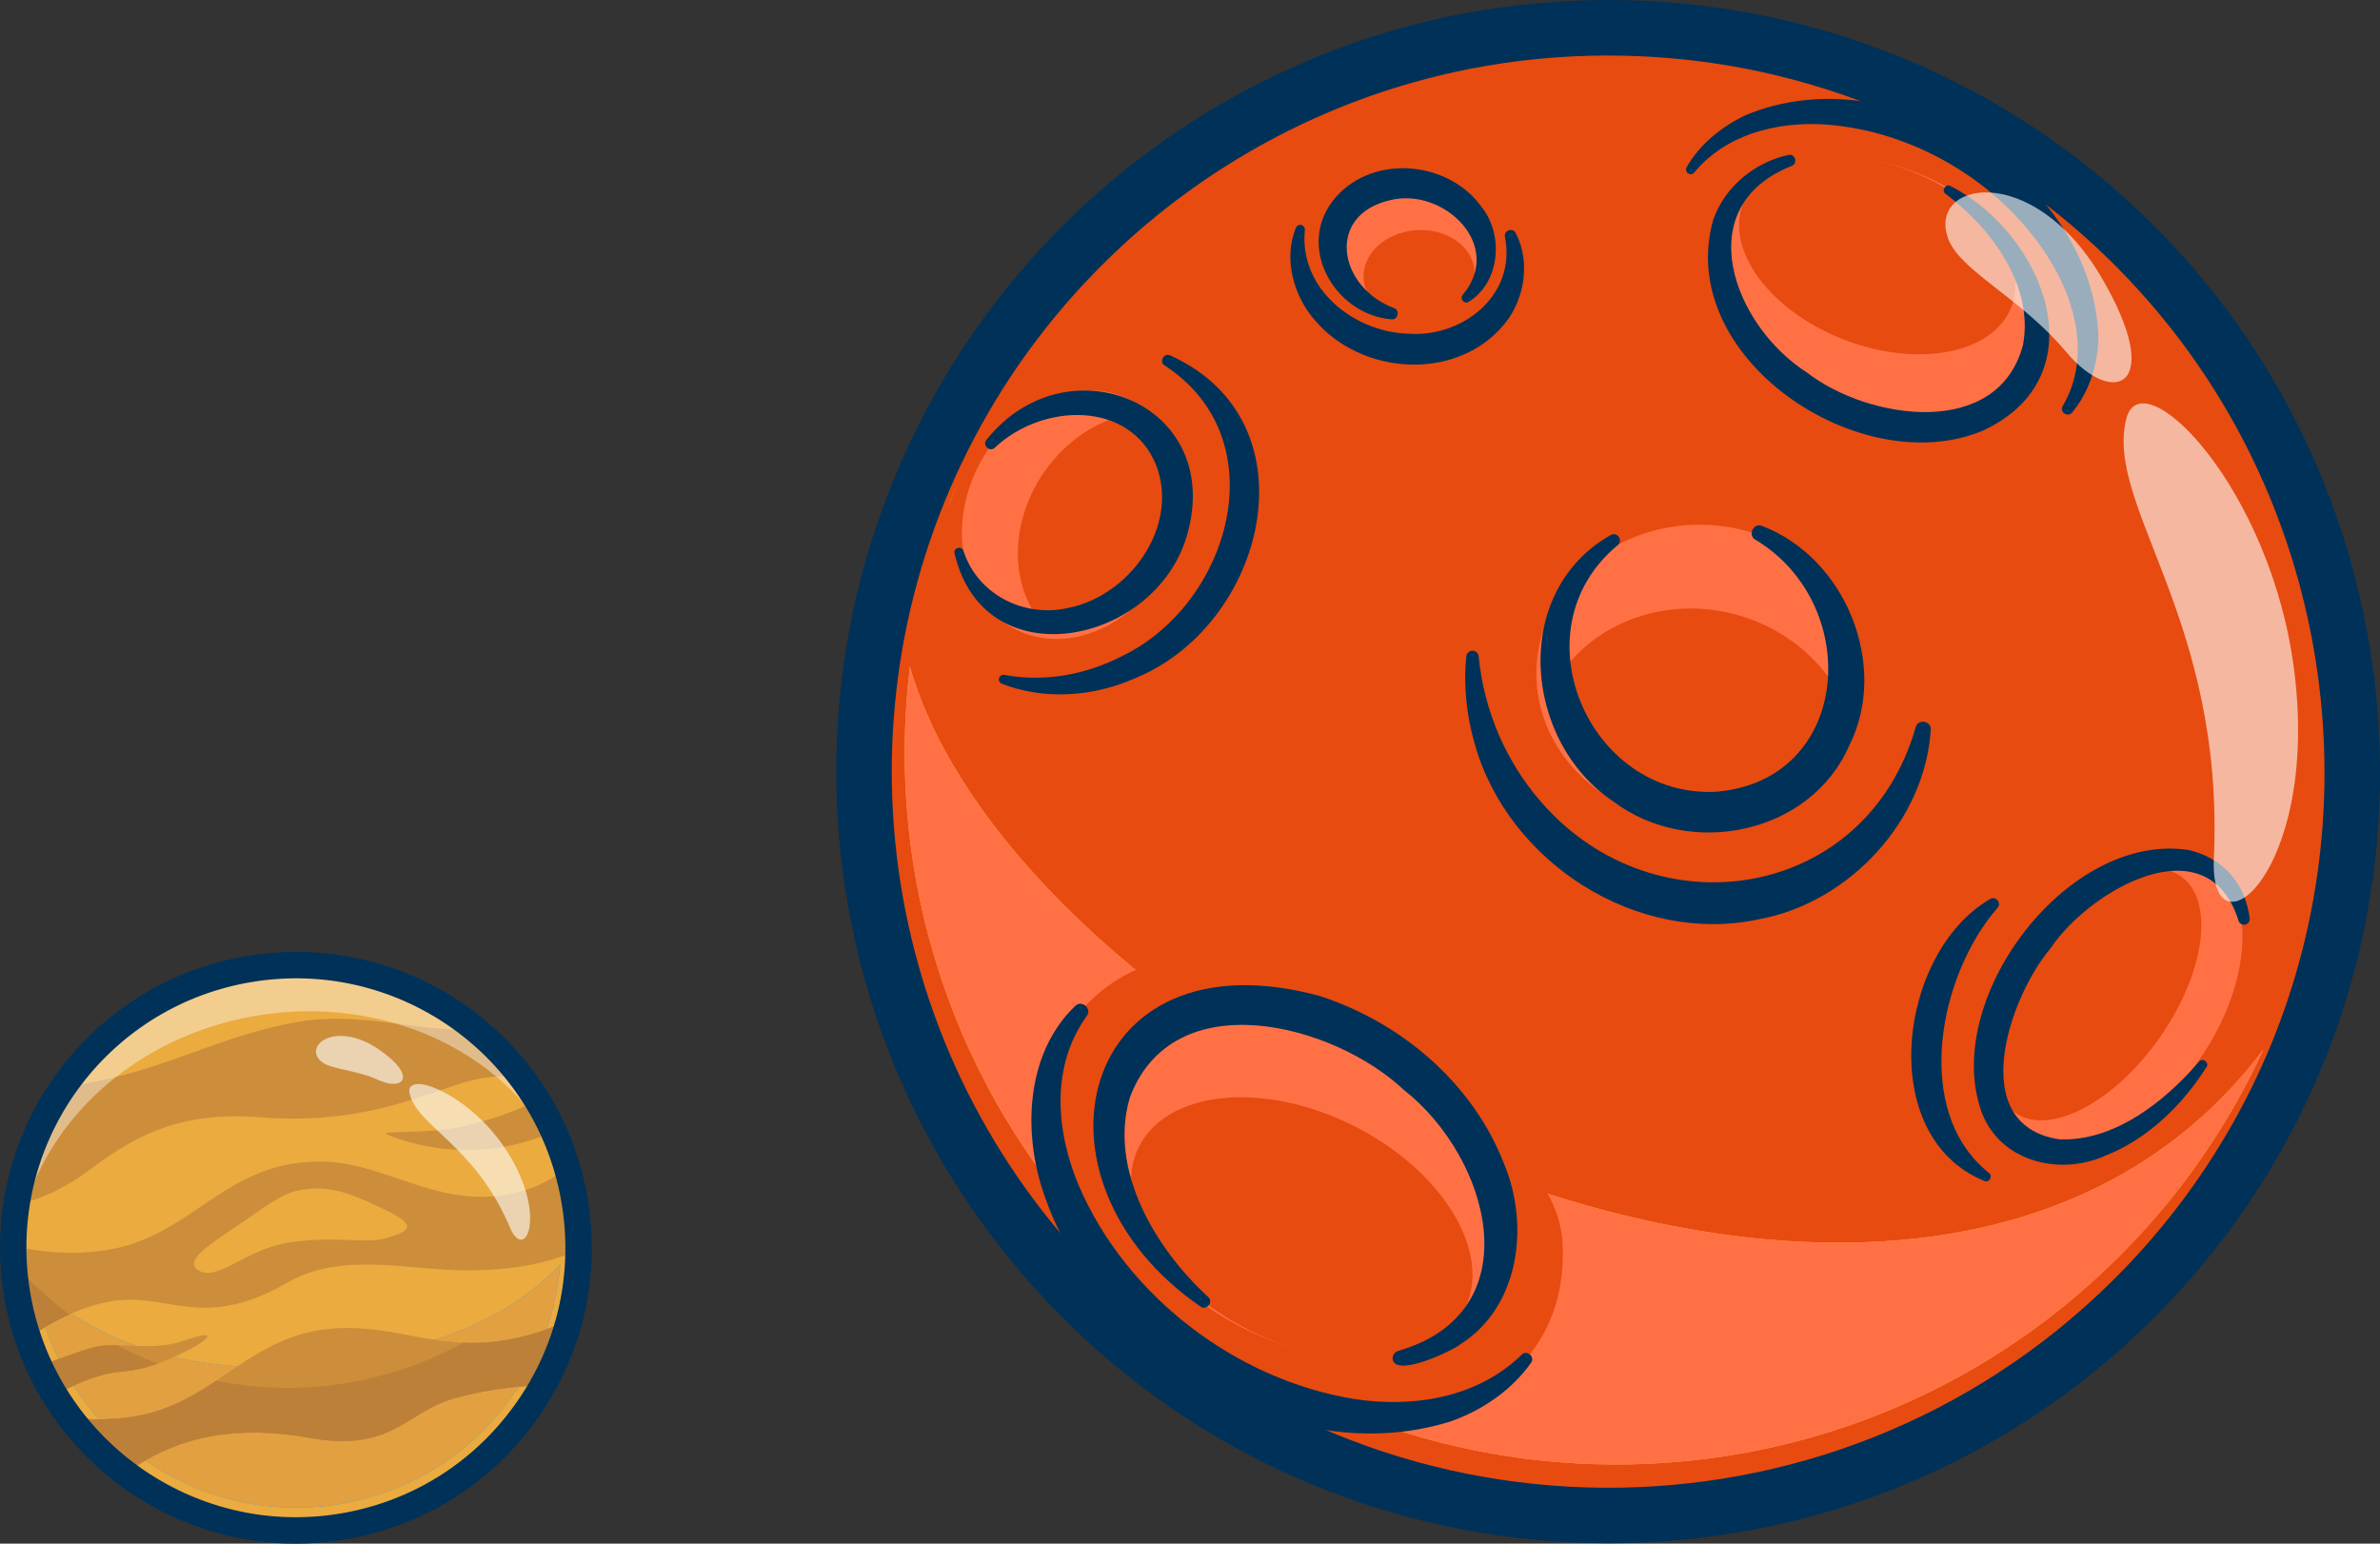 <svg width="185" height="120" viewBox="0 0 185 120" fill="none" xmlns="http://www.w3.org/2000/svg">
<rect x="0" y="0" width="185" height="120" fill="#333333" stroke="none"/>
<g clip-path="url(#clip0_2655_8163)">
<path d="M44.69 93.514C44.885 94.728 44.976 95.933 44.971 97.121C44.963 98.979 44.719 100.799 44.263 102.543C43.795 104.342 43.099 106.061 42.208 107.665C39.047 113.348 33.406 117.58 26.487 118.692C20.329 119.683 14.359 118.011 9.75 114.525C8.127 113.3 6.675 111.854 5.444 110.217V110.215C5.017 109.65 4.617 109.062 4.244 108.453C3.801 107.728 3.397 106.975 3.04 106.191C2.713 105.485 2.423 104.756 2.174 104.006C1.796 102.878 1.504 101.702 1.309 100.489C1.247 100.1 1.197 99.713 1.153 99.327C1.066 98.504 1.025 97.686 1.03 96.874C1.032 95.768 1.122 94.678 1.29 93.609C1.809 90.279 3.089 87.154 4.971 84.451C8.257 79.728 13.383 76.295 19.513 75.309C25.991 74.268 32.259 76.173 36.957 80.034C38.297 81.136 39.508 82.397 40.56 83.793C40.984 84.357 41.385 84.942 41.755 85.55C42.233 86.332 42.664 87.149 43.045 87.998C43.446 88.892 43.789 89.819 44.072 90.776C44.226 91.296 44.359 91.823 44.475 92.361C44.554 92.742 44.629 93.126 44.691 93.514H44.69Z" fill="#EBAB3F"/>
<path d="M43.541 98.293C42.807 107.523 35.856 115.404 26.308 116.94C15.101 118.742 4.554 111.119 2.746 99.915C8.923 105.621 17.715 107.239 26.843 105.771C33.56 104.691 39.359 102.726 43.541 98.293Z" fill="#2C96FF"/>
<path d="M43.541 98.293C42.807 107.523 35.856 115.404 26.308 116.94C15.101 118.742 4.554 111.119 2.746 99.915C8.923 105.621 17.715 107.239 26.843 105.771C33.56 104.691 39.359 102.726 43.541 98.293Z" fill="#E2A040"/>
<path d="M7.849 106.919C6.355 107.356 5.205 107.949 4.244 108.452C3.998 108.051 3.764 107.641 3.545 107.22C3.468 107.075 3.394 106.929 3.32 106.781C3.224 106.588 3.13 106.389 3.039 106.19C4.251 105.795 5.679 105.183 7.279 104.741C7.833 104.589 8.45 104.563 9.113 104.578C10.123 105.117 11.168 105.595 12.243 106.006C10.125 106.772 9.379 106.473 7.849 106.918V106.919Z" fill="#BC8039"/>
<path d="M44.264 102.545C44.219 102.716 44.174 102.888 44.123 103.058C44.093 103.165 44.06 103.27 44.028 103.376C43.976 103.549 43.921 103.722 43.864 103.893C43.813 104.047 43.76 104.201 43.707 104.352C43.599 104.652 43.486 104.952 43.365 105.249C43.362 105.257 43.359 105.266 43.355 105.275C43.297 105.415 43.237 105.556 43.178 105.695C43.05 105.994 42.914 106.289 42.771 106.583C42.703 106.727 42.629 106.872 42.556 107.015C42.482 107.158 42.409 107.3 42.331 107.441C42.29 107.517 42.248 107.591 42.208 107.666C39.895 107.762 37.565 108.073 35.365 108.686C31.514 109.756 30.52 112.927 24.09 111.778C18.724 110.819 14.202 111.482 10.236 114.206C10.079 114.313 9.915 114.421 9.75 114.523C9.678 114.47 9.605 114.414 9.533 114.357C9.439 114.284 9.345 114.209 9.25 114.134C9.157 114.061 9.065 113.986 8.975 113.91C8.793 113.761 8.614 113.609 8.44 113.452C8.325 113.354 8.215 113.253 8.104 113.151C8.095 113.143 8.085 113.134 8.076 113.124C7.958 113.013 7.839 112.903 7.723 112.793C7.715 112.786 7.708 112.779 7.703 112.773C7.577 112.65 7.452 112.526 7.33 112.401C7.229 112.298 7.128 112.196 7.032 112.092C6.871 111.923 6.712 111.752 6.559 111.577C6.457 111.462 6.355 111.347 6.257 111.23C6.179 111.138 6.1 111.046 6.024 110.951C5.907 110.808 5.791 110.664 5.677 110.518C5.598 110.418 5.521 110.316 5.443 110.214C6.985 110.386 8.664 110.401 10.392 110.123C12.999 109.704 14.955 108.568 16.813 107.338H16.814C20.035 107.984 23.427 108.077 26.861 107.525C30.16 106.995 33.233 105.915 36.003 104.39C37.474 104.452 39.091 104.321 41.015 103.81C42.252 103.482 43.33 103.04 44.263 102.543L44.264 102.545Z" fill="#BC8039"/>
<path d="M14.45 105.049C10.486 107.001 9.816 106.344 7.849 106.916C6.355 107.354 5.205 107.946 4.244 108.45C3.801 107.725 3.397 106.972 3.039 106.188C4.251 105.792 5.679 105.181 7.279 104.739C9.117 104.232 11.655 105.119 14.251 104.235C17.357 103.178 16.038 104.266 14.45 105.048V105.049Z" fill="#CC8E3B"/>
<path d="M12.243 106.007C10.125 106.773 9.379 106.474 7.849 106.919C6.355 107.356 5.205 107.949 4.244 108.452C3.998 108.051 3.764 107.641 3.545 107.22C3.468 107.075 3.394 106.929 3.32 106.781C3.224 106.588 3.13 106.389 3.039 106.19C4.251 105.795 5.679 105.183 7.279 104.741C7.833 104.589 8.45 104.563 9.113 104.578C10.123 105.117 11.168 105.595 12.243 106.006V106.007Z" fill="#BC8039"/>
<path d="M43.045 87.995C42.777 88.092 42.504 88.193 42.223 88.302C35.898 90.74 30.495 88.364 30.034 88.176C29.345 87.892 33.304 88.162 35.869 87.587C37.906 87.13 39.955 86.45 41.756 85.547C42.234 86.329 42.665 87.146 43.046 87.995H43.045Z" fill="#CC8E3B"/>
<path d="M44.263 102.545C43.795 104.343 43.099 106.062 42.208 107.667C39.896 107.763 37.563 108.075 35.364 108.686C31.512 109.757 30.519 112.928 24.089 111.779C18.723 110.82 14.201 111.483 10.235 114.207C10.078 114.314 9.915 114.422 9.749 114.524C8.127 113.3 6.674 111.854 5.443 110.216C6.984 110.387 8.664 110.402 10.392 110.124C17.055 109.053 19.473 103.294 26.843 103.25C31.878 103.217 34.901 105.431 41.014 103.81C42.251 103.482 43.329 103.04 44.262 102.543L44.263 102.545Z" fill="#CC8E3B"/>
<path d="M44.264 102.545C43.796 104.343 43.1 106.062 42.209 107.667C39.897 107.763 37.564 108.075 35.365 108.686C31.514 109.757 30.52 112.928 24.09 111.779C18.724 110.82 14.202 111.483 10.236 114.207C10.079 114.314 9.915 114.422 9.75 114.524C8.128 113.3 6.675 111.852 5.443 110.214C6.985 110.387 8.664 110.402 10.392 110.124C17.055 109.053 19.473 103.294 26.843 103.25C31.878 103.217 34.901 105.431 41.014 103.81C42.251 103.482 43.329 103.04 44.262 102.543L44.264 102.545Z" fill="#CC8E3B"/>
<path d="M44.264 102.545C44.219 102.716 44.174 102.888 44.123 103.058C44.093 103.165 44.06 103.27 44.028 103.376C43.976 103.549 43.921 103.722 43.864 103.893C43.813 104.047 43.76 104.201 43.707 104.352C43.599 104.652 43.486 104.952 43.365 105.249C43.362 105.257 43.359 105.266 43.355 105.275C43.297 105.415 43.237 105.556 43.178 105.695C43.05 105.994 42.914 106.289 42.771 106.583C42.703 106.727 42.629 106.872 42.556 107.015C42.482 107.158 42.409 107.3 42.331 107.441C42.292 107.515 42.25 107.591 42.209 107.666H42.208C39.895 107.763 37.565 108.074 35.365 108.686C31.514 109.756 30.52 112.927 24.09 111.778C18.724 110.819 14.202 111.482 10.236 114.206C10.079 114.313 9.915 114.421 9.75 114.523C9.678 114.47 9.605 114.414 9.533 114.357C9.439 114.284 9.345 114.209 9.25 114.134C9.157 114.061 9.065 113.986 8.975 113.91C8.793 113.761 8.614 113.609 8.44 113.452C8.325 113.354 8.215 113.253 8.104 113.151C8.095 113.143 8.085 113.134 8.076 113.124C7.958 113.013 7.839 112.903 7.723 112.793C7.715 112.786 7.708 112.779 7.703 112.773C7.577 112.65 7.452 112.526 7.33 112.401C7.229 112.298 7.128 112.196 7.032 112.092C6.871 111.923 6.712 111.752 6.559 111.577C6.457 111.462 6.355 111.347 6.257 111.23C6.179 111.138 6.1 111.046 6.024 110.951C5.907 110.808 5.791 110.664 5.677 110.518C5.598 110.418 5.521 110.316 5.443 110.214C6.985 110.386 8.664 110.401 10.392 110.123C12.999 109.704 14.955 108.568 16.813 107.338H16.814C20.035 107.984 23.427 108.077 26.861 107.525C30.16 106.995 33.233 105.915 36.003 104.39C37.474 104.452 39.091 104.321 41.015 103.81C42.252 103.482 43.33 103.04 44.263 102.543L44.264 102.545Z" fill="#BC8039"/>
<path d="M44.691 93.512C44.886 94.726 44.977 95.931 44.971 97.12C42.28 98.454 38.412 98.933 34.612 98.701C30.254 98.435 26.047 97.566 22.282 99.737C15.47 103.662 12.846 100.181 8.155 101.253C5.54 101.852 3.698 103.009 2.174 104.003C1.796 102.875 1.504 101.699 1.309 100.486C1.247 100.097 1.197 99.71 1.153 99.324C1.066 98.501 1.025 97.683 1.03 96.872C3.127 97.339 5.665 97.599 8.312 97.173C14.975 96.103 17.393 90.342 24.763 90.297C29.799 90.266 33.584 93.751 39.204 92.903C41.255 92.593 42.853 91.758 44.073 90.775C44.227 91.294 44.36 91.821 44.475 92.359C44.555 92.74 44.63 93.124 44.692 93.512H44.691Z" fill="#CC8E3B"/>
<path d="M40.56 83.79C39.275 83.601 37.717 83.607 35.801 84.23C31.8 85.529 27.507 87.418 20.211 86.857C14.221 86.396 10.779 88.111 7.22 90.756C5.203 92.255 3.336 93.245 1.289 93.605C1.808 90.275 3.088 87.15 4.971 84.447C5.39 84.413 5.814 84.361 6.24 84.292C12.905 83.221 16.915 80.511 23.219 79.433C28.114 78.593 32.654 80.269 36.957 80.03C38.297 81.132 39.509 82.393 40.56 83.79V83.79Z" fill="#CC8E3B"/>
<path d="M30.04 94.102C27.98 93.087 26.098 92.249 24.225 92.406C22.715 92.532 22.135 92.688 19.296 94.703C17.001 96.332 13.802 98.055 15.606 98.845C17.12 99.507 19.237 97.001 22.711 96.552C26.438 96.071 28.245 96.707 29.889 96.279C32.297 95.652 32.1 95.116 30.04 94.101V94.102Z" fill="#EBAB3F"/>
<g opacity="0.41">
<path d="M1.153 99.327C1.197 99.538 1.245 99.748 1.296 99.957C0.612 89.991 8.709 80.764 20.096 78.933C31.485 77.103 42.063 83.327 44.537 93.005C44.519 92.79 44.499 92.577 44.474 92.361C42.032 81.015 31.105 73.446 19.513 75.309C7.924 77.172 -0.083 87.786 1.153 99.327Z" fill="white"/>
</g>
<g opacity="0.6">
<path d="M31.833 84.969C32.355 87.537 36.921 88.977 39.642 95.432C40.796 98.171 42.597 94.542 39.451 89.565C36.536 84.951 31.466 83.158 31.833 84.969Z" fill="white"/>
</g>
<g opacity="0.6">
<path d="M24.936 82.492C25.658 83.154 27.571 83.116 29.412 83.957C31.379 84.856 32.486 83.636 29.403 81.552C26.117 79.331 23.574 81.244 24.936 82.491V82.492Z" fill="white"/>
</g>
<path d="M5.369 102.191C4.122 102.75 3.089 103.406 2.172 104.005C2.136 103.896 2.1 103.786 2.067 103.677C2.038 103.589 2.01 103.501 1.985 103.413C1.956 103.326 1.93 103.237 1.906 103.149C1.864 103.006 1.822 102.861 1.785 102.715C1.767 102.65 1.75 102.587 1.736 102.522C1.703 102.406 1.674 102.288 1.647 102.171C1.64 102.141 1.631 102.11 1.626 102.08C1.596 101.954 1.565 101.827 1.539 101.7C1.526 101.642 1.514 101.585 1.503 101.527C1.468 101.367 1.437 101.206 1.407 101.044C1.371 100.859 1.339 100.674 1.31 100.486C1.247 100.098 1.197 99.71 1.154 99.324C1.136 99.15 1.118 98.978 1.105 98.807C1.102 98.769 1.099 98.728 1.097 98.689C1.082 98.519 1.071 98.351 1.062 98.18C2.357 99.666 3.804 101.008 5.372 102.19L5.369 102.191Z" fill="#BC8039"/>
<path d="M5.369 102.191C4.122 102.75 3.089 103.406 2.172 104.005C2.136 103.896 2.1 103.786 2.067 103.677C2.038 103.589 2.01 103.501 1.985 103.413C1.956 103.326 1.93 103.237 1.906 103.149C1.864 103.006 1.822 102.861 1.785 102.715C1.767 102.65 1.75 102.587 1.736 102.522C1.703 102.406 1.674 102.288 1.647 102.171C1.64 102.141 1.631 102.11 1.626 102.08C1.596 101.954 1.565 101.827 1.539 101.7C1.526 101.642 1.514 101.585 1.503 101.527C1.468 101.367 1.437 101.206 1.407 101.044C1.371 100.859 1.339 100.674 1.31 100.486C1.247 100.098 1.197 99.71 1.154 99.324C1.136 99.15 1.118 98.978 1.105 98.807C1.102 98.769 1.099 98.728 1.097 98.689C1.082 98.519 1.071 98.351 1.062 98.18C2.357 99.666 3.804 101.008 5.372 102.19L5.369 102.191Z" fill="#BC8039"/>
<path d="M22.987 120C11.901 120 2.111 111.941 0.296 100.651C0.231 100.247 0.178 99.842 0.132 99.441C-1.169 87.279 7.273 76.237 19.351 74.295C31.43 72.353 42.906 80.194 45.478 92.145C45.563 92.545 45.639 92.946 45.704 93.351C46.679 99.416 45.234 105.497 41.635 110.475C38.036 115.454 32.714 118.731 26.65 119.707C25.42 119.905 24.195 120 22.987 120ZM2.322 100.325C4.155 111.727 14.92 119.514 26.324 117.68C31.848 116.792 36.694 113.807 39.972 109.272C43.249 104.738 44.565 99.199 43.677 93.676C43.618 93.305 43.547 92.936 43.471 92.572C41.128 81.693 30.676 74.553 19.676 76.322C8.676 78.09 0.988 88.147 2.173 99.216C2.214 99.58 2.263 99.953 2.322 100.325Z" fill="#003158"/>
</g>
<g clip-path="url(#clip1_2655_8163)">
<path d="M178.436 82.237C177.568 84.328 176.564 86.38 175.439 88.378C172.851 92.973 169.586 97.291 165.642 101.179C142.895 123.612 106.272 123.355 83.838 100.611C65.973 82.501 62.497 55.588 73.306 34.049C76.073 28.538 79.771 23.378 84.405 18.807C91.641 11.674 100.279 6.835 109.415 4.288C110.884 3.873 112.371 3.521 113.864 3.231C121.904 1.656 130.205 1.8 138.191 3.663C138.262 3.681 138.333 3.694 138.402 3.712C138.891 3.827 139.376 3.946 139.864 4.077C140.83 4.332 141.789 4.613 142.742 4.917C149.211 6.99 155.385 10.234 160.928 14.638C162.76 16.089 164.528 17.669 166.21 19.377C166.571 19.744 166.93 20.112 167.277 20.491C167.49 20.717 167.698 20.945 167.902 21.176C183.328 38.179 186.808 62.105 178.436 82.237Z" fill="#E74B10"/>
<path d="M71.403 38.266C71.159 38.866 70.927 39.473 70.705 40.076C70.902 39.466 71.135 38.862 71.403 38.266Z" fill="#FCAC38"/>
<path d="M175.928 81.597C175.294 82.979 174.601 84.341 173.843 85.68C171.371 90.073 168.247 94.198 164.476 97.918C142.723 119.367 107.702 119.126 86.252 97.375C73.928 84.878 68.762 67.998 70.729 51.828C79.442 82.476 149.157 117.07 175.928 81.597Z" fill="#FCAC38"/>
<path d="M74.362 37.754C74.129 38.323 73.908 38.901 73.697 39.477C73.883 38.897 74.105 38.323 74.362 37.754Z" fill="#FCAC38"/>
<path d="M175.928 81.597C175.294 82.979 174.601 84.341 173.843 85.68C171.371 90.073 168.247 94.198 164.476 97.918C142.723 119.367 107.702 119.126 86.252 97.375C73.928 84.878 68.762 67.998 70.729 51.828C79.442 82.476 149.157 117.07 175.928 81.597Z" fill="#FF7145"/>
<path d="M157.007 75.98C153.509 82.299 153.978 88.382 158.057 89.567C162.136 90.752 168.593 86.871 172.094 80.55C175.592 74.232 174.805 67.867 170.727 66.682C166.648 65.497 160.507 69.66 157.009 75.98H157.007Z" fill="#FF7145"/>
<path d="M155.269 70.576C150.732 75.769 148.59 86.341 154.578 91.166C154.93 91.372 154.664 91.948 154.281 91.819C145.707 88.365 147.551 73.994 154.704 69.887C155.132 69.621 155.612 70.215 155.269 70.576Z" fill="#003158"/>
<path d="M115.155 20.69C115.749 18.047 113.72 15.339 110.622 14.643C107.524 13.947 104.531 15.525 103.937 18.168C103.343 20.811 105.373 23.518 108.47 24.214C111.568 24.91 114.561 23.332 115.155 20.69Z" fill="#FF7145"/>
<path d="M110.548 24.849C112.928 24.684 114.75 22.994 114.617 21.074C114.483 19.154 112.446 17.731 110.066 17.896C107.685 18.061 105.864 19.752 105.997 21.672C106.13 23.592 108.168 25.014 110.548 24.849Z" fill="#E74B10"/>
<path d="M108.157 24.823C103.67 24.453 100.609 19.003 103.841 15.321C106.803 11.956 112.592 12.523 115.135 16.052C116.921 18.225 116.604 21.963 114.171 23.456C113.83 23.688 113.429 23.216 113.7 22.917C116.954 19.067 112.202 14.545 108.077 15.556C103.05 16.688 103.989 22.308 108.371 23.959C108.852 24.134 108.653 24.894 108.157 24.823Z" fill="#003158"/>
<path d="M117.822 18.123C119.054 20.491 118.467 23.633 116.608 25.569C112.838 29.634 105.817 29.052 102.303 25C100.555 23.085 99.733 20.137 100.733 17.706C100.808 17.523 101.018 17.432 101.204 17.507C101.36 17.569 101.448 17.729 101.428 17.886C100.965 22.447 105.232 25.799 109.426 25.939C113.626 26.273 117.895 22.997 116.98 18.407C116.87 17.908 117.614 17.666 117.824 18.123H117.822Z" fill="#003158"/>
<path d="M90.938 27.62C102.399 32.762 98.404 48.722 88.065 52.794C84.842 54.192 81.078 54.409 77.87 53.151C77.684 53.078 77.593 52.869 77.666 52.685C77.73 52.522 77.905 52.433 78.071 52.464C81.25 53.058 84.476 52.417 87.225 51.002C95.644 46.934 99.324 34.134 90.535 28.416C90.079 28.15 90.458 27.414 90.938 27.623V27.62Z" fill="#003158"/>
<path d="M90.806 43.683C93.255 38.749 91.924 33.104 87.835 31.075C83.746 29.046 78.446 31.401 75.998 36.335C73.549 41.27 74.879 46.914 78.969 48.944C83.058 50.972 88.358 48.617 90.806 43.683Z" fill="#FF7145"/>
<path d="M80.727 48.095C83.538 48.955 86.972 47.876 89.391 45.08C92.612 41.356 92.818 35.997 89.852 33.108C89.433 32.7 88.972 32.364 88.483 32.098C86.163 32.335 83.786 33.562 81.939 35.696C78.666 39.477 78.217 44.792 80.725 48.095H80.727Z" fill="#E74B10"/>
<path d="M76.674 34.196C82.924 26.363 95.235 31.367 92.268 41.607C89.816 50.156 76.446 52.879 74.193 42.987C74.124 42.564 74.758 42.416 74.888 42.816C75.983 46.228 79.603 48.02 82.977 47.272C87.795 46.348 91.661 40.964 89.891 36.217C87.902 31.139 81.08 31.265 77.323 34.808C76.935 35.18 76.333 34.606 76.674 34.199V34.196Z" fill="#003158"/>
<path d="M150.078 56.734C149.648 63.766 143.777 70.157 136.748 71.458C127.237 73.509 117.228 67.042 114.631 57.835C113.991 55.606 113.747 53.278 113.982 51.016C114.009 50.752 114.246 50.562 114.509 50.588C114.742 50.613 114.919 50.801 114.939 51.027C115.349 55.247 117.062 59.24 119.831 62.386C128.695 72.55 145.076 69.969 148.91 56.526C149.077 55.848 150.158 56.045 150.078 56.736V56.734Z" fill="#003158"/>
<path d="M144.86 52.524C144.929 46.121 139.292 40.868 132.268 40.792C125.244 40.716 119.494 45.845 119.424 52.249C119.355 58.653 124.993 63.905 132.017 63.981C139.041 64.057 144.791 58.928 144.86 52.524Z" fill="#FF7145"/>
<path d="M121.236 52.522C121.156 56.63 123.684 60.675 127.978 62.605C133.696 65.17 140.377 63.008 142.907 57.775C143.266 57.037 143.519 56.275 143.676 55.506C142.575 52.549 140.231 49.966 136.955 48.495C131.148 45.889 124.435 47.708 121.236 52.525V52.522Z" fill="#E74B10"/>
<path d="M136.968 40.887C143.426 43.343 146.904 51.718 143.72 58.012C140.668 64.904 131.318 66.721 125.463 62.345C118.369 57.666 117.419 45.971 125.213 41.589C125.709 41.305 126.192 42.03 125.749 42.38C117.831 48.92 123.46 61.991 133.315 61.552C143.909 60.768 144.912 47.023 136.434 41.946C135.82 41.591 136.323 40.608 136.966 40.884L136.968 40.887Z" fill="#003158"/>
<path d="M91.563 74.336C88.548 74.945 85.921 76.354 84.031 78.581C80.606 82.617 80.566 88.173 83.018 93.796C84.629 97.485 87.391 101.096 91.158 104.082C100.666 111.617 112.973 112.308 118.647 105.624C120.758 103.136 121.653 99.979 121.456 96.608C121.121 90.916 115.222 87.502 109.251 82.77" fill="#E74B10"/>
<path d="M84.483 78.964C81.656 82.901 82.064 87.915 83.862 92.181C87.538 100.735 96.038 107.237 105.212 108.748C109.818 109.462 114.823 108.684 118.283 105.314C118.671 104.9 119.353 105.483 119.012 105.935C117.515 108.066 115.217 109.637 112.723 110.51C99.993 114.453 85.559 105.29 81.266 93.165C79.476 88.302 79.642 81.977 83.579 78.198C84.08 77.699 84.895 78.397 84.483 78.967V78.964Z" fill="#003158"/>
<path d="M115.653 100.648C119.119 94.917 115.535 86.405 107.649 81.637C99.763 76.868 90.561 77.649 87.095 83.38C83.63 89.112 87.213 97.623 95.099 102.392C102.985 107.16 112.188 106.38 115.653 100.648Z" fill="#FF7145"/>
<path d="M113.846 101.784C116.043 97.376 112.156 90.977 105.164 87.492C98.172 84.008 90.722 84.757 88.525 89.166C86.328 93.574 90.215 99.973 97.207 103.458C104.199 106.942 111.649 106.193 113.846 101.784Z" fill="#E74B10"/>
<path d="M108.686 105.016C119.105 102.005 115.86 90.028 109.125 84.729C103.599 79.53 91.167 76.362 87.823 85.325C86.166 90.926 89.786 97.045 93.909 100.82C94.357 101.199 93.779 101.914 93.316 101.569C78.986 91.692 83.847 72.325 102.585 77.427C108.936 79.481 114.502 84.226 116.925 90.505C118.888 95.221 118.141 101.52 113.58 104.46C112.842 105.056 108.462 107.089 108.254 105.667C108.216 105.372 108.407 105.098 108.686 105.018V105.016Z" fill="#003158"/>
<path d="M155.102 35.736C157.426 35.025 159.384 33.715 160.7 31.819C163.084 28.383 162.689 24.007 160.328 19.776C158.779 16.998 156.329 14.37 153.137 12.312C145.079 7.117 135.347 7.518 131.399 13.212C129.93 15.33 129.469 17.882 129.884 20.518C130.584 24.969 133.905 29.457 138.965 32.718" fill="#E74B10"/>
<path d="M160.335 31.562C162.291 28.255 161.578 24.311 159.838 21.081C156.292 14.608 149.083 10.135 141.725 9.665C138.039 9.466 134.137 10.463 131.692 13.412C131.565 13.564 131.337 13.584 131.184 13.458C131.049 13.345 131.02 13.152 131.102 13.004C132.121 11.218 133.818 9.84 135.697 8.952C147.126 4.158 162.705 13.713 163.113 26.234C163.075 28.343 162.395 30.481 161.064 32.072C160.725 32.482 160.064 32.021 160.333 31.565L160.335 31.562Z" fill="#003158"/>
<path d="M157.927 28.285C160.213 23.511 156.74 17.092 150.172 13.947C143.603 10.803 136.425 12.124 134.14 16.898C131.855 21.673 135.327 28.092 141.896 31.236C148.464 34.381 155.642 33.059 157.927 28.285Z" fill="#FF7145"/>
<path d="M156.359 23.837C157.749 20.201 154.201 15.467 148.435 13.263C142.67 11.059 136.869 12.219 135.479 15.855C134.089 19.49 137.637 24.224 143.403 26.428C149.169 28.632 154.969 27.472 156.359 23.837Z" fill="#E74B10"/>
<path d="M139.272 12.898C131.259 16.055 134.724 25.289 140.455 28.96C145.23 32.655 155.316 34.173 157.25 26.813C158.106 22.243 154.822 17.759 151.233 15.069C150.87 14.821 151.249 14.241 151.621 14.467C158.81 18.127 163.325 29.177 154.151 33.468C144.607 37.494 130.127 27.79 133.176 17.065C134.086 14.5 136.417 12.601 139.013 12.045C139.543 11.917 139.777 12.71 139.272 12.896V12.898Z" fill="#003158"/>
<path d="M167.867 80.674C171.43 75.601 172.174 69.982 169.529 68.124C166.883 66.266 161.851 68.873 158.287 73.946C154.724 79.02 153.98 84.639 156.626 86.497C159.271 88.355 164.304 85.748 167.867 80.674Z" fill="#E74B10"/>
<path d="M174.003 71.567C171.581 63.908 162.407 69.201 159.385 73.725C156.153 77.56 152.788 87.441 160.052 88.568C164.279 88.761 168.229 85.688 170.93 82.533C171.2 82.186 171.754 82.593 171.513 82.952C169.647 85.894 166.964 88.542 163.635 89.846C159.933 91.501 155.125 90.208 153.887 86.016C151.21 77.285 160.819 64.655 170.126 66.079C171.384 66.361 172.594 67.028 173.422 68.009C174.269 68.984 174.716 70.198 174.871 71.383C174.902 71.627 174.732 71.853 174.486 71.884C174.264 71.913 174.06 71.771 173.998 71.565L174.003 71.567Z" fill="#003158"/>
<g opacity="0.6">
<path d="M165.276 32.558C163.583 39.349 172.939 48.066 172.086 66.753C171.722 74.68 180.234 68.003 178.364 52.389C176.632 37.917 166.467 27.771 165.276 32.558Z" fill="white"/>
</g>
<g opacity="0.6">
<path d="M151.484 18.672C152.465 21.098 157.124 23.204 160.594 27.345C164.305 31.771 168.374 30.103 163.332 21.538C157.96 12.409 149.632 14.099 151.482 18.672H151.484Z" fill="white"/>
</g>
<path d="M125.027 119.969C109.519 119.969 94.022 114.014 82.298 102.128C64.234 83.811 59.843 56.063 71.376 33.083C74.314 27.23 78.186 21.908 82.887 17.272C90.132 10.131 99.104 4.923 108.834 2.209C110.343 1.784 111.896 1.416 113.449 1.112C121.737 -0.509 130.461 -0.356 138.68 1.562L138.917 1.617C139.407 1.733 139.914 1.859 140.422 1.994C141.392 2.249 142.393 2.543 143.399 2.865C150.274 5.069 156.623 8.463 162.27 12.951C164.18 14.462 166.023 16.117 167.747 17.865C168.125 18.253 168.498 18.636 168.861 19.028C169.071 19.252 169.293 19.494 169.51 19.737C185.025 36.84 189.316 61.704 180.43 83.069C179.533 85.227 178.487 87.372 177.319 89.443C174.579 94.308 171.158 98.774 167.157 102.72C155.486 114.229 140.253 119.971 125.029 119.971L125.027 119.969ZM125.013 4.316C121.407 4.316 117.8 4.659 114.275 5.35C112.838 5.63 111.398 5.973 109.997 6.367C100.965 8.884 92.642 13.718 85.918 20.346C81.556 24.651 77.96 29.589 75.233 35.019C64.533 56.347 68.607 82.097 85.373 99.098C106.934 120.959 142.263 121.205 164.124 99.645C167.84 95.983 171.014 91.838 173.558 87.323C174.641 85.402 175.611 83.413 176.444 81.412C184.69 61.584 180.709 38.511 166.304 22.631C166.103 22.407 165.908 22.19 165.708 21.979C165.358 21.601 165.013 21.248 164.667 20.894C163.074 19.276 161.364 17.741 159.587 16.337C154.346 12.169 148.457 9.021 142.083 6.979C141.151 6.682 140.218 6.409 139.314 6.17C138.84 6.044 138.375 5.929 137.907 5.818L137.672 5.762C133.554 4.801 129.287 4.32 125.018 4.32L125.013 4.316Z" fill="#003158"/>
</g>
<defs>
<clipPath id="clip0_2655_8163">
<rect width="46" height="46" fill="white" transform="translate(0 74)"/>
</clipPath>
<clipPath id="clip1_2655_8163">
<rect width="120" height="119.969" fill="white" transform="translate(65)"/>
</clipPath>
</defs>
</svg>
